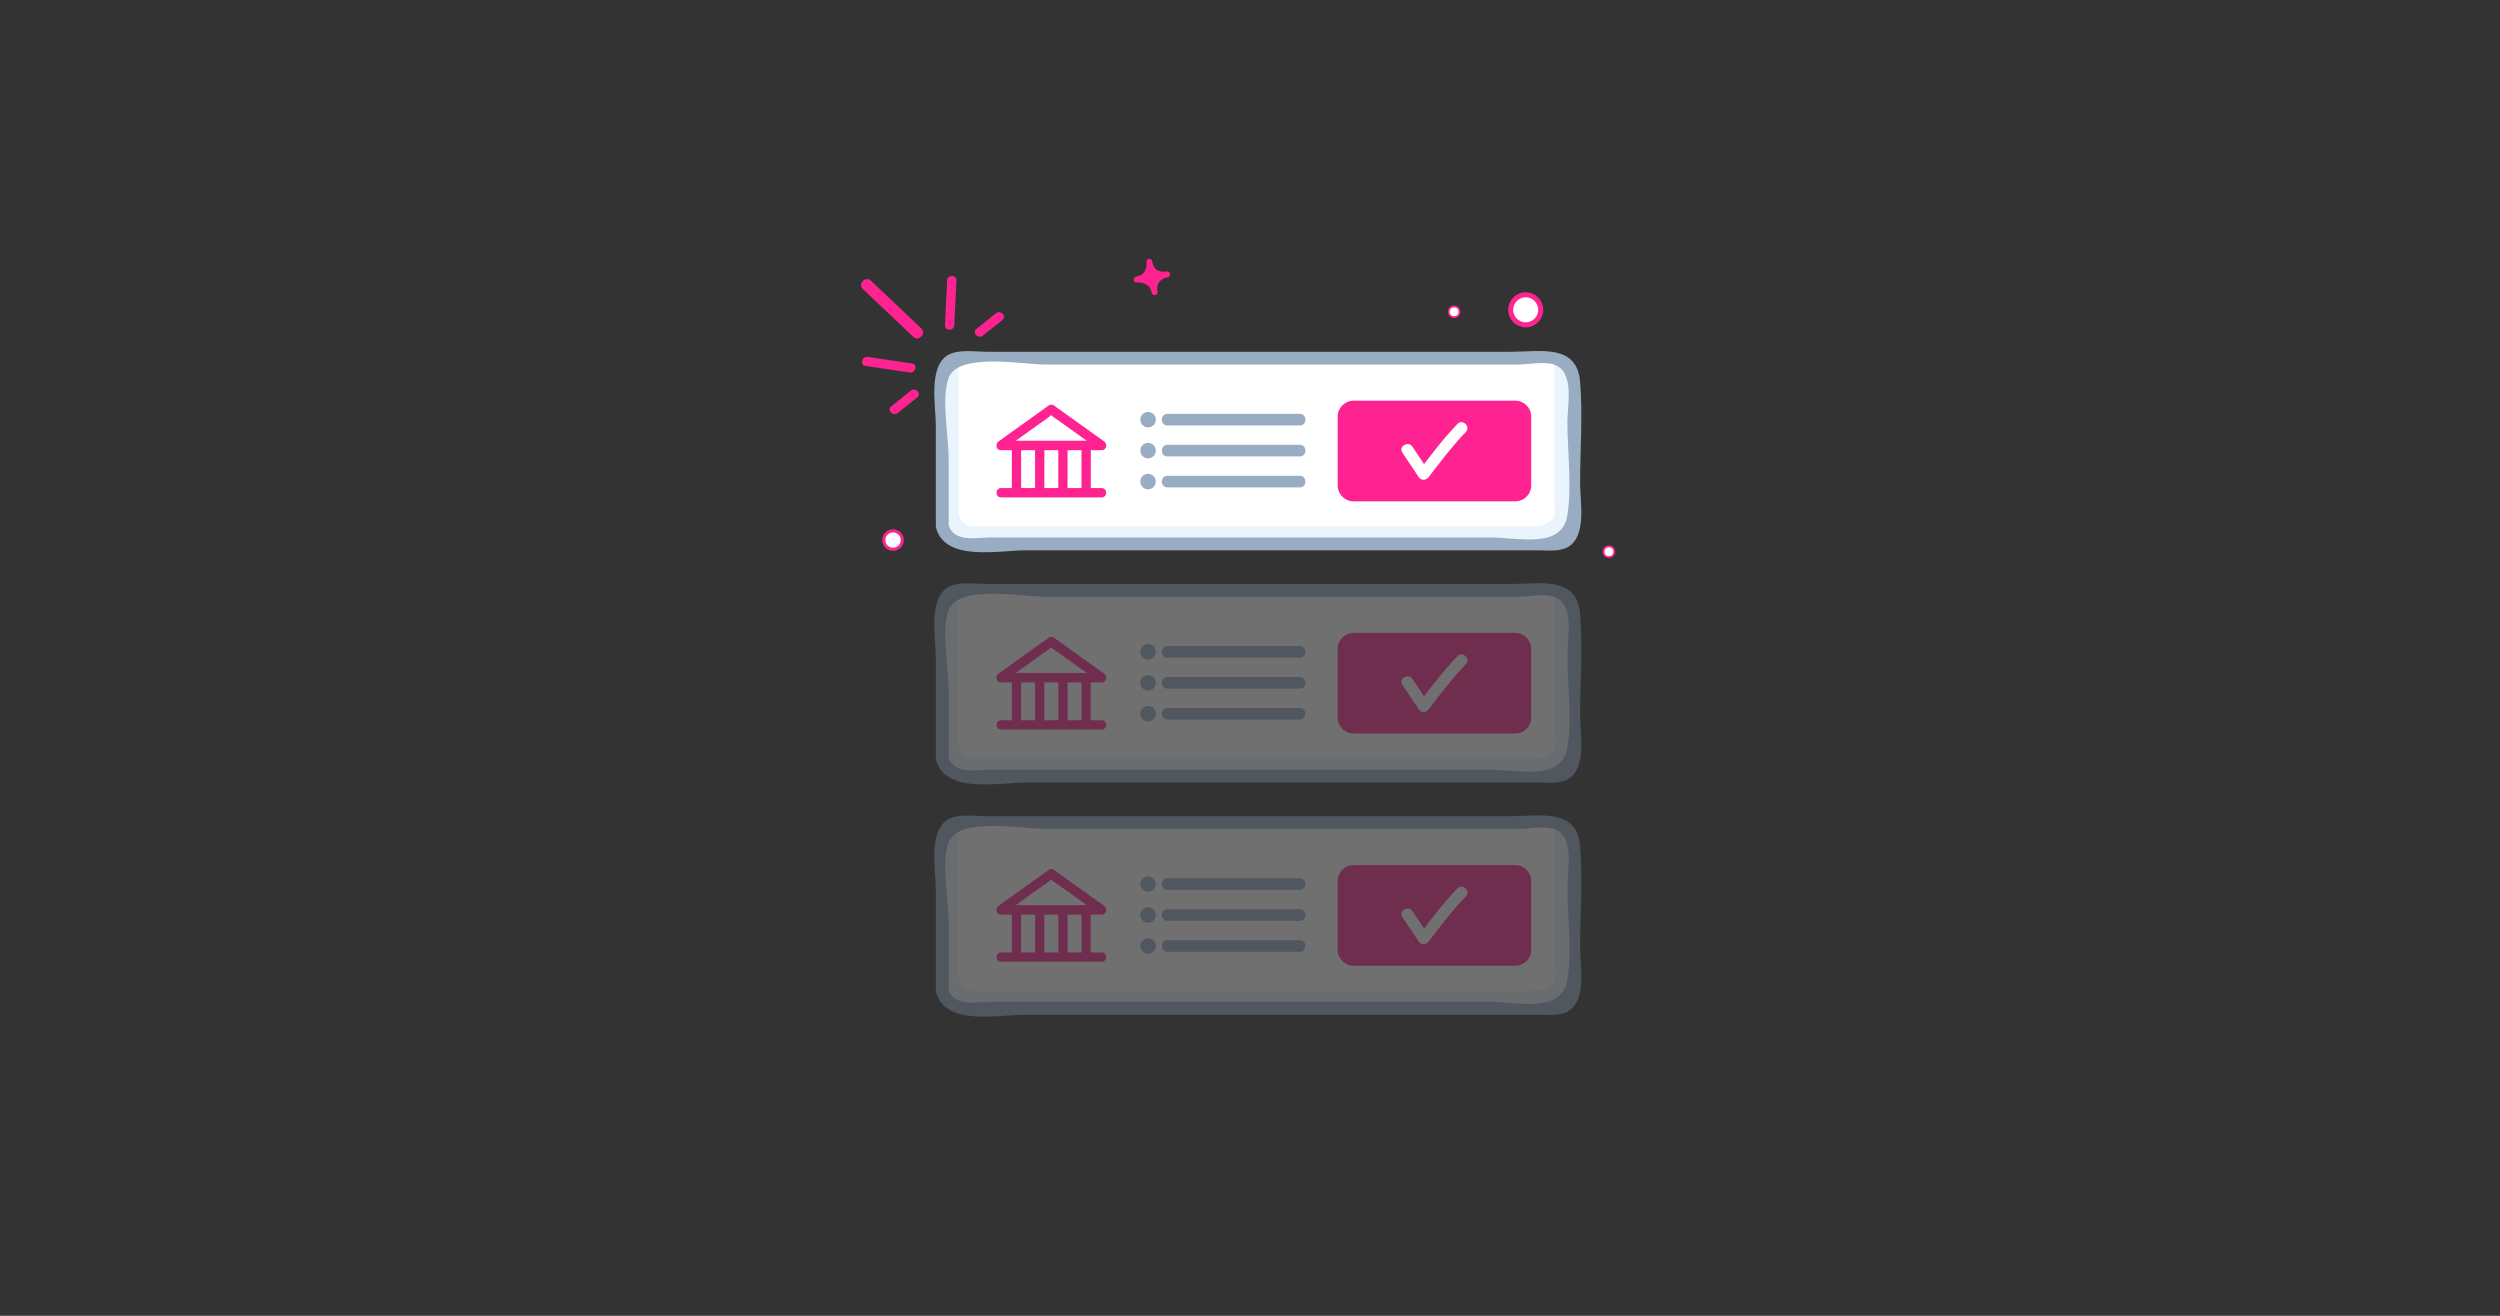 <?xml version="1.0" encoding="UTF-8"?> <!-- Generator: Adobe Illustrator 22.0.1, SVG Export Plug-In . SVG Version: 6.00 Build 0) --> <svg xmlns="http://www.w3.org/2000/svg" xmlns:xlink="http://www.w3.org/1999/xlink" version="1.1" id="Layer_1" x="0px" y="0px" viewBox="0 0 323 170" style="enable-background:new 0 0 323 170;" xml:space="preserve"><rect x="0" y="0" width="323" height="170" fill="#333333" stroke="none"/> <style type="text/css"> .st0{fill-rule:evenodd;clip-rule:evenodd;fill:#FF2391;} .st1{fill-rule:evenodd;clip-rule:evenodd;fill:#FFFFFF;stroke:#FF2391;stroke-width:0.398;stroke-miterlimit:10;} .st2{fill:#FFFFFF;} .st3{fill:#E9F4FD;} .st4{fill:#FF2391;} .st5{fill:#98ACC2;} .st6{opacity:0.3;} .st7{fill-rule:evenodd;clip-rule:evenodd;fill:#FFFFFF;stroke:#FF2391;stroke-width:0.648;stroke-miterlimit:10;} .st8{fill-rule:evenodd;clip-rule:evenodd;fill:#FFFFFF;stroke:#FF2391;stroke-width:0.231;stroke-miterlimit:10;} </style> <g> <g> <path class="st0" d="M147.4,33.4C147.4,33.4,147.39,33.41,147.4,33.4c-0.01,0.01,0,0.01,0,0.01 C147.4,33.41,147.4,33.41,147.4,33.4C147.4,33.4,147.4,33.4,147.4,33.4z"></path> <path class="st0" d="M149.83,34.86C149.83,34.86,149.82,34.86,149.83,34.86c-0.01-0.01-0.01,0-0.01,0 C149.82,34.86,149.82,34.86,149.83,34.86C149.83,34.86,149.83,34.86,149.83,34.86z"></path> <polygon class="st0" points="198.35,40.09 198.34,40.1 198.35,40.11 198.35,40.09 "></polygon> <polygon class="st0" points="115.52,69.37 115.51,69.37 115.51,69.38 115.52,69.37 "></polygon> <polygon class="st0" points="188.22,40.53 188.21,40.53 188.21,40.53 188.22,40.53 "></polygon> <path class="st0" d="M149.55,37.76L149.55,37.76C149.55,37.76,149.55,37.76,149.55,37.76c0-0.01,0-0.02,0-0.03 c-0.01-0.03-0.01-0.07-0.02-0.1c-0.19-1.31,0.79-1.68,1.17-1.78c0.05-0.01,0.1-0.02,0.15-0.02c0.48-0.07,0.41-0.82-0.08-0.75 c-0.03,0-0.06,0.01-0.09,0.01c-1.64,0.16-1.76-1.06-1.8-1.27c0-0.02-0.01-0.03-0.01-0.05c-0.07-0.47-0.77-0.41-0.75,0.04 l-0.01-0.02c0,0,0,0.02,0.01,0.05c0,0.01,0,0.01,0,0.01c0,0.02,0.01,0.04,0.01,0.05c0.04,0.38,0.05,1.61-1.34,1.85l0,0 c-0.45,0.1-0.38,0.83,0.1,0.74c0.01,0,0.02,0,0.03-0.01c0.32-0.01,1.57,0.04,1.85,1.2c0.01,0.04,0.01,0.07,0.02,0.11 C148.87,38.27,149.59,38.21,149.55,37.76z"></path> <circle class="st1" cx="115.38" cy="69.78" r="1.19"></circle> </g> <polygon class="st0" points="210.04,69.97 210.04,69.97 210.04,69.98 210.05,69.97 "></polygon> <g> <path class="st2" d="M121.74,67.98V48.56c0-1.26,1.03-2.29,2.29-2.29h77.01c1.26,0,2.29,1.03,2.29,2.29v19.42 c0,1.26-1.03,2.29-2.29,2.29h-77.01C122.77,70.27,121.74,69.24,121.74,67.98z"></path> </g> <path class="st3" d="M121.69,59.96v6.98c0,0-1.8,3.97,9.67,3.53l67.91-0.28c0,0,4,1.11,4.28-5.02l-0.28-15.91 c0,0-0.44-3.23-2.44-3.23v19c0,0,1,3-3,3h-72c0,0-2,0-2-2v-19c0,0-2-1-2,2C121.83,49.03,121.58,59.85,121.69,59.96z"></path> <g> <g> <g> <path class="st4" d="M135.83,56.94c-2.17,0-4.33,0-6.5,0c0.1,0.38,0.21,0.77,0.31,1.15c1.08-0.78,2.17-1.55,3.25-2.33 c0.47-0.34,0.95-0.68,1.42-1.02c0.32-0.23,1.91-1.26,1.51-1.26c-0.42,0,0.97,0.87,1.31,1.12c0.54,0.39,1.08,0.78,1.62,1.16 c1.08,0.78,2.17,1.55,3.25,2.33c0.1-0.38,0.21-0.77,0.31-1.15C140.17,56.94,138,56.94,135.83,56.94c-0.79,0-0.8,1.23,0,1.23 c2.17,0,4.33,0,6.5,0c0.65,0,0.79-0.81,0.31-1.15c-2.17-1.55-4.33-3.1-6.5-4.65c-0.16-0.12-0.46-0.12-0.62,0 c-2.17,1.55-4.33,3.1-6.5,4.65c-0.47,0.34-0.34,1.15,0.31,1.15c2.17,0,4.33,0,6.5,0C136.63,58.18,136.63,56.94,135.83,56.94z"></path> </g> </g> <g> <line class="st2" x1="131.33" y1="58.06" x2="131.33" y2="63.06"></line> <g> <path class="st4" d="M130.73,58.06c0,1.67,0,3.33,0,5c0,0.77,1.2,0.77,1.2,0c0-1.67,0-3.33,0-5 C131.93,57.29,130.73,57.29,130.73,58.06L130.73,58.06z"></path> </g> </g> <g> <line class="st2" x1="134.33" y1="58.06" x2="134.33" y2="63.06"></line> <g> <path class="st4" d="M133.73,58.06c0,1.67,0,3.33,0,5c0,0.77,1.2,0.77,1.2,0c0-1.67,0-3.33,0-5 C134.93,57.29,133.73,57.29,133.73,58.06L133.73,58.06z"></path> </g> </g> <g> <line class="st2" x1="137.33" y1="58.06" x2="137.33" y2="63.06"></line> <g> <path class="st4" d="M136.73,58.06c0,1.67,0,3.33,0,5c0,0.77,1.2,0.77,1.2,0c0-1.67,0-3.33,0-5 C137.93,57.29,136.73,57.29,136.73,58.06L136.73,58.06z"></path> </g> </g> <g> <line class="st2" x1="140.33" y1="58.06" x2="140.33" y2="63.06"></line> <g> <path class="st4" d="M139.73,58.06c0,1.67,0,3.33,0,5c0,0.77,1.2,0.77,1.2,0c0-1.67,0-3.33,0-5 C140.93,57.29,139.73,57.29,139.73,58.06L139.73,58.06z"></path> </g> </g> <g> <line class="st2" x1="142.33" y1="63.66" x2="129.33" y2="63.66"></line> <g> <path class="st4" d="M142.33,63.06c-4.33,0-8.67,0-13,0c-0.77,0-0.77,1.2,0,1.2c4.33,0,8.67,0,13,0 C143.11,64.26,143.11,63.06,142.33,63.06L142.33,63.06z"></path> </g> </g> </g> <g> <g> <circle class="st5" cx="148.33" cy="54.22" r="1"></circle> <g> <line class="st5" x1="150.84" y1="54.22" x2="167.93" y2="54.22"></line> <g> <path class="st5" d="M150.84,54.97c5.7,0,11.4,0,17.09,0c0.97,0,0.97-1.5,0-1.5c-5.7,0-11.4,0-17.09,0 C149.87,53.47,149.87,54.97,150.84,54.97L150.84,54.97z"></path> </g> </g> </g> <g> <circle class="st5" cx="148.33" cy="58.22" r="1"></circle> <g> <line class="st5" x1="150.84" y1="58.22" x2="167.93" y2="58.22"></line> <g> <path class="st5" d="M150.84,58.97c5.7,0,11.4,0,17.09,0c0.97,0,0.97-1.5,0-1.5c-5.7,0-11.4,0-17.09,0 C149.87,57.47,149.87,58.97,150.84,58.97L150.84,58.97z"></path> </g> </g> </g> <g> <circle class="st5" cx="148.33" cy="62.22" r="1"></circle> <g> <line class="st5" x1="150.84" y1="62.22" x2="167.93" y2="62.22"></line> <g> <path class="st5" d="M150.84,62.97c5.7,0,11.4,0,17.09,0c0.97,0,0.97-1.5,0-1.5c-5.7,0-11.4,0-17.09,0 C149.87,61.47,149.87,62.97,150.84,62.97L150.84,62.97z"></path> </g> </g> </g> </g> <g> <path class="st4" d="M195.79,64.77h-20.92c-1.12,0-2.04-0.92-2.04-2.04v-8.92c0-1.12,0.92-2.04,2.04-2.04h20.92 c1.12,0,2.04,0.92,2.04,2.04v8.92C197.83,63.86,196.91,64.77,195.79,64.77z"></path> <g> <g> <path class="st2" d="M181.19,58.48c0.7,1.05,1.4,2.1,2.1,3.15c0.34,0.51,0.95,0.45,1.3,0c1.52-1.97,3.04-4.01,4.78-5.8 c0.68-0.69-0.38-1.75-1.06-1.06c-1.83,1.88-3.42,4.03-5.02,6.1c0.43,0,0.86,0,1.3,0c-0.7-1.05-1.4-2.1-2.1-3.15 C181.95,56.92,180.65,57.67,181.19,58.48L181.19,58.48z"></path> </g> </g> </g> <g> <g> <path class="st5" d="M122.57,67.98c0-2.91,0-5.83,0-8.74c0-2.82-1-7.77,0-10.43c1.25-3.32,9.7-1.71,12.4-1.71 c17.24,0,34.48,0,51.73,0c3.12,0,6.24,0,9.36,0c1.3,0,3.47-0.43,4.72,0c2.7,0.93,1.73,5.16,1.73,7.38c0,3.86,0.6,8.25,0,12.06 c-0.7,4.46-6.33,2.9-9.99,2.9c-8.17,0-16.35,0-24.52,0c-9.87,0-19.74,0-29.62,0c-3.45,0-6.9,0-10.36,0 c-1.76,0-4.83,0.73-5.49-1.68c-0.28-1.02-1.87-0.59-1.59,0.44c1.2,4.42,8.1,2.9,11.61,2.9c9.33,0,18.66,0,27.99,0 c9.73,0,19.47,0,29.2,0c3,0,6,0,8.99,0c1.23,0,2.86,0.22,3.96-0.49c2.33-1.52,1.46-5.82,1.46-8.1c0-4.35,0.36-8.87,0-13.2 c-0.41-4.94-5.2-3.86-8.91-3.86c-18.69,0-37.37,0-56.06,0c-3.87,0-7.75,0-11.62,0c-1.45,0-3.76-0.37-5.1,0.43 c-2.57,1.53-1.55,6.71-1.55,9.07c0,4.35,0,8.7,0,13.04C120.92,69.05,122.57,69.05,122.57,67.98z"></path> </g> </g> <g class="st6"> <g> <path class="st2" d="M121.74,97.98V78.56c0-1.26,1.03-2.29,2.29-2.29h77.01c1.26,0,2.29,1.03,2.29,2.29v19.42 c0,1.26-1.03,2.29-2.29,2.29h-77.01C122.77,100.27,121.74,99.24,121.74,97.98z"></path> </g> <path class="st3" d="M121.69,89.96v6.98c0,0-1.8,3.97,9.67,3.53l67.91-0.28c0,0,4,1.11,4.28-5.02l-0.28-15.91 c0,0-0.44-3.23-2.44-3.23v19c0,0,1,3-3,3h-72c0,0-2,0-2-2v-19c0,0-2-1-2,2C121.83,79.03,121.58,89.85,121.69,89.96z"></path> <g> <g> <g> <path class="st4" d="M135.83,86.94c-2.17,0-4.33,0-6.5,0c0.1,0.38,0.21,0.77,0.31,1.15c1.08-0.78,2.17-1.55,3.25-2.33 c0.47-0.34,0.95-0.68,1.42-1.02c0.32-0.23,1.91-1.26,1.51-1.26c-0.42,0,0.97,0.87,1.31,1.12c0.54,0.39,1.08,0.78,1.62,1.16 c1.08,0.78,2.17,1.55,3.25,2.33c0.1-0.38,0.21-0.77,0.31-1.15C140.17,86.94,138,86.94,135.83,86.94c-0.79,0-0.8,1.23,0,1.23 c2.17,0,4.33,0,6.5,0c0.65,0,0.79-0.81,0.31-1.15c-2.17-1.55-4.33-3.1-6.5-4.65c-0.16-0.12-0.46-0.12-0.62,0 c-2.17,1.55-4.33,3.1-6.5,4.65c-0.47,0.34-0.34,1.15,0.31,1.15c2.17,0,4.33,0,6.5,0C136.63,88.18,136.63,86.94,135.83,86.94z"></path> </g> </g> <g> <line class="st2" x1="131.33" y1="88.06" x2="131.33" y2="93.06"></line> <g> <path class="st4" d="M130.73,88.06c0,1.67,0,3.33,0,5c0,0.77,1.2,0.77,1.2,0c0-1.67,0-3.33,0-5 C131.93,87.29,130.73,87.29,130.73,88.06L130.73,88.06z"></path> </g> </g> <g> <line class="st2" x1="134.33" y1="88.06" x2="134.33" y2="93.06"></line> <g> <path class="st4" d="M133.73,88.06c0,1.67,0,3.33,0,5c0,0.77,1.2,0.77,1.2,0c0-1.67,0-3.33,0-5 C134.93,87.29,133.73,87.29,133.73,88.06L133.73,88.06z"></path> </g> </g> <g> <line class="st2" x1="137.33" y1="88.06" x2="137.33" y2="93.06"></line> <g> <path class="st4" d="M136.73,88.06c0,1.67,0,3.33,0,5c0,0.77,1.2,0.77,1.2,0c0-1.67,0-3.33,0-5 C137.93,87.29,136.73,87.29,136.73,88.06L136.73,88.06z"></path> </g> </g> <g> <line class="st2" x1="140.33" y1="88.06" x2="140.33" y2="93.06"></line> <g> <path class="st4" d="M139.73,88.06c0,1.67,0,3.33,0,5c0,0.77,1.2,0.77,1.2,0c0-1.67,0-3.33,0-5 C140.93,87.29,139.73,87.29,139.73,88.06L139.73,88.06z"></path> </g> </g> <g> <line class="st2" x1="142.33" y1="93.66" x2="129.33" y2="93.66"></line> <g> <path class="st4" d="M142.33,93.06c-4.33,0-8.67,0-13,0c-0.77,0-0.77,1.2,0,1.2c4.33,0,8.67,0,13,0 C143.11,94.26,143.11,93.06,142.33,93.06L142.33,93.06z"></path> </g> </g> </g> <g> <g> <circle class="st5" cx="148.33" cy="84.22" r="1"></circle> <g> <line class="st5" x1="150.84" y1="84.22" x2="167.93" y2="84.22"></line> <g> <path class="st5" d="M150.84,84.97c5.7,0,11.4,0,17.09,0c0.97,0,0.97-1.5,0-1.5c-5.7,0-11.4,0-17.09,0 C149.87,83.47,149.87,84.97,150.84,84.97L150.84,84.97z"></path> </g> </g> </g> <g> <circle class="st5" cx="148.33" cy="88.22" r="1"></circle> <g> <line class="st5" x1="150.84" y1="88.22" x2="167.93" y2="88.22"></line> <g> <path class="st5" d="M150.84,88.97c5.7,0,11.4,0,17.09,0c0.97,0,0.97-1.5,0-1.5c-5.7,0-11.4,0-17.09,0 C149.87,87.47,149.87,88.97,150.84,88.97L150.84,88.97z"></path> </g> </g> </g> <g> <circle class="st5" cx="148.33" cy="92.22" r="1"></circle> <g> <line class="st5" x1="150.84" y1="92.22" x2="167.93" y2="92.22"></line> <g> <path class="st5" d="M150.84,92.97c5.7,0,11.4,0,17.09,0c0.97,0,0.97-1.5,0-1.5c-5.7,0-11.4,0-17.09,0 C149.87,91.47,149.87,92.97,150.84,92.97L150.84,92.97z"></path> </g> </g> </g> </g> <g> <path class="st4" d="M195.79,94.77h-20.92c-1.12,0-2.04-0.92-2.04-2.04v-8.92c0-1.12,0.92-2.04,2.04-2.04h20.92 c1.12,0,2.04,0.92,2.04,2.04v8.92C197.83,93.86,196.91,94.77,195.79,94.77z"></path> <g> <g> <path class="st2" d="M181.19,88.48c0.7,1.05,1.4,2.1,2.1,3.15c0.34,0.51,0.95,0.45,1.3,0c1.52-1.97,3.04-4.01,4.78-5.8 c0.68-0.69-0.38-1.75-1.06-1.06c-1.83,1.88-3.42,4.03-5.02,6.1c0.43,0,0.86,0,1.3,0c-0.7-1.05-1.4-2.1-2.1-3.15 C181.95,86.92,180.65,87.67,181.19,88.48L181.19,88.48z"></path> </g> </g> </g> <g> <g> <path class="st5" d="M122.57,97.98c0-2.91,0-5.83,0-8.74c0-2.82-1-7.77,0-10.43c1.25-3.32,9.7-1.71,12.4-1.71 c17.24,0,34.48,0,51.73,0c3.12,0,6.24,0,9.36,0c1.3,0,3.47-0.43,4.72,0c2.7,0.93,1.73,5.16,1.73,7.38c0,3.86,0.6,8.25,0,12.06 c-0.7,4.46-6.33,2.9-9.99,2.9c-8.17,0-16.35,0-24.52,0c-9.87,0-19.74,0-29.62,0c-3.45,0-6.9,0-10.36,0 c-1.76,0-4.83,0.73-5.49-1.68c-0.28-1.02-1.87-0.59-1.59,0.44c1.2,4.42,8.1,2.9,11.61,2.9c9.33,0,18.66,0,27.99,0 c9.73,0,19.47,0,29.2,0c3,0,6,0,8.99,0c1.23,0,2.86,0.22,3.96-0.49c2.33-1.52,1.46-5.82,1.46-8.1c0-4.35,0.36-8.87,0-13.2 c-0.41-4.94-5.2-3.86-8.91-3.86c-18.69,0-37.37,0-56.06,0c-3.87,0-7.75,0-11.62,0c-1.45,0-3.76-0.37-5.1,0.43 c-2.57,1.53-1.55,6.71-1.55,9.07c0,4.35,0,8.7,0,13.04C120.92,99.05,122.57,99.05,122.57,97.98z"></path> </g> </g> </g> <g class="st6"> <g> <path class="st2" d="M121.74,127.98v-19.42c0-1.26,1.03-2.29,2.29-2.29h77.01c1.26,0,2.29,1.03,2.29,2.29v19.42 c0,1.26-1.03,2.29-2.29,2.29h-77.01C122.77,130.27,121.74,129.24,121.74,127.98z"></path> </g> <path class="st3" d="M121.69,119.96v6.98c0,0-1.8,3.97,9.67,3.53l67.91-0.28c0,0,4,1.11,4.28-5.02l-0.28-15.91 c0,0-0.44-3.23-2.44-3.23v19c0,0,1,3-3,3h-72c0,0-2,0-2-2v-19c0,0-2-1-2,2C121.83,109.03,121.58,119.85,121.69,119.96z"></path> <g> <g> <g> <path class="st4" d="M135.83,116.94c-2.17,0-4.33,0-6.5,0c0.1,0.38,0.21,0.77,0.31,1.15c1.08-0.78,2.17-1.55,3.25-2.33 c0.47-0.34,0.95-0.68,1.42-1.02c0.32-0.23,1.91-1.26,1.51-1.26c-0.42,0,0.97,0.87,1.31,1.12c0.54,0.39,1.08,0.78,1.62,1.16 c1.08,0.78,2.17,1.55,3.25,2.33c0.1-0.38,0.21-0.77,0.31-1.15C140.17,116.94,138,116.94,135.83,116.94c-0.79,0-0.8,1.23,0,1.23 c2.17,0,4.33,0,6.5,0c0.65,0,0.79-0.81,0.31-1.15c-2.17-1.55-4.33-3.1-6.5-4.65c-0.16-0.12-0.46-0.12-0.62,0 c-2.17,1.55-4.33,3.1-6.5,4.65c-0.47,0.34-0.34,1.15,0.31,1.15c2.17,0,4.33,0,6.5,0C136.63,118.18,136.63,116.94,135.83,116.94 z"></path> </g> </g> <g> <line class="st2" x1="131.33" y1="118.06" x2="131.33" y2="123.06"></line> <g> <path class="st4" d="M130.73,118.06c0,1.67,0,3.33,0,5c0,0.77,1.2,0.77,1.2,0c0-1.67,0-3.33,0-5 C131.93,117.29,130.73,117.29,130.73,118.06L130.73,118.06z"></path> </g> </g> <g> <line class="st2" x1="134.33" y1="118.06" x2="134.33" y2="123.06"></line> <g> <path class="st4" d="M133.73,118.06c0,1.67,0,3.33,0,5c0,0.77,1.2,0.77,1.2,0c0-1.67,0-3.33,0-5 C134.93,117.29,133.73,117.29,133.73,118.06L133.73,118.06z"></path> </g> </g> <g> <line class="st2" x1="137.33" y1="118.06" x2="137.33" y2="123.06"></line> <g> <path class="st4" d="M136.73,118.06c0,1.67,0,3.33,0,5c0,0.77,1.2,0.77,1.2,0c0-1.67,0-3.33,0-5 C137.93,117.29,136.73,117.29,136.73,118.06L136.73,118.06z"></path> </g> </g> <g> <line class="st2" x1="140.33" y1="118.06" x2="140.33" y2="123.06"></line> <g> <path class="st4" d="M139.73,118.06c0,1.67,0,3.33,0,5c0,0.77,1.2,0.77,1.2,0c0-1.67,0-3.33,0-5 C140.93,117.29,139.73,117.29,139.73,118.06L139.73,118.06z"></path> </g> </g> <g> <line class="st2" x1="142.33" y1="123.66" x2="129.33" y2="123.66"></line> <g> <path class="st4" d="M142.33,123.06c-4.33,0-8.67,0-13,0c-0.77,0-0.77,1.2,0,1.2c4.33,0,8.67,0,13,0 C143.11,124.26,143.11,123.06,142.33,123.06L142.33,123.06z"></path> </g> </g> </g> <g> <g> <circle class="st5" cx="148.33" cy="114.22" r="1"></circle> <g> <line class="st5" x1="150.84" y1="114.22" x2="167.93" y2="114.22"></line> <g> <path class="st5" d="M150.84,114.97c5.7,0,11.4,0,17.09,0c0.97,0,0.97-1.5,0-1.5c-5.7,0-11.4,0-17.09,0 C149.87,113.47,149.87,114.97,150.84,114.97L150.84,114.97z"></path> </g> </g> </g> <g> <circle class="st5" cx="148.33" cy="118.22" r="1"></circle> <g> <line class="st5" x1="150.84" y1="118.22" x2="167.93" y2="118.22"></line> <g> <path class="st5" d="M150.84,118.97c5.7,0,11.4,0,17.09,0c0.97,0,0.97-1.5,0-1.5c-5.7,0-11.4,0-17.09,0 C149.87,117.47,149.87,118.97,150.84,118.97L150.84,118.97z"></path> </g> </g> </g> <g> <circle class="st5" cx="148.33" cy="122.22" r="1"></circle> <g> <line class="st5" x1="150.84" y1="122.22" x2="167.93" y2="122.22"></line> <g> <path class="st5" d="M150.84,122.97c5.7,0,11.4,0,17.09,0c0.97,0,0.97-1.5,0-1.5c-5.7,0-11.4,0-17.09,0 C149.87,121.47,149.87,122.97,150.84,122.97L150.84,122.97z"></path> </g> </g> </g> </g> <g> <path class="st4" d="M195.79,124.77h-20.92c-1.12,0-2.04-0.92-2.04-2.04v-8.92c0-1.12,0.92-2.04,2.04-2.04h20.92 c1.12,0,2.04,0.92,2.04,2.04v8.92C197.83,123.86,196.91,124.77,195.79,124.77z"></path> <g> <g> <path class="st2" d="M181.19,118.48c0.7,1.05,1.4,2.1,2.1,3.15c0.34,0.51,0.95,0.45,1.3,0c1.52-1.97,3.04-4.01,4.78-5.8 c0.68-0.69-0.38-1.75-1.06-1.06c-1.83,1.88-3.42,4.03-5.02,6.1c0.43,0,0.86,0,1.3,0c-0.7-1.05-1.4-2.1-2.1-3.15 C181.95,116.92,180.65,117.67,181.19,118.48L181.19,118.48z"></path> </g> </g> </g> <g> <g> <path class="st5" d="M122.57,127.98c0-2.91,0-5.83,0-8.74c0-2.82-1-7.77,0-10.43c1.25-3.32,9.7-1.71,12.4-1.71 c17.24,0,34.48,0,51.73,0c3.12,0,6.24,0,9.36,0c1.3,0,3.47-0.43,4.72,0c2.7,0.93,1.73,5.16,1.73,7.38c0,3.86,0.6,8.25,0,12.06 c-0.7,4.46-6.33,2.9-9.99,2.9c-8.17,0-16.35,0-24.52,0c-9.87,0-19.74,0-29.62,0c-3.45,0-6.9,0-10.36,0 c-1.76,0-4.83,0.73-5.49-1.68c-0.28-1.02-1.87-0.59-1.59,0.44c1.2,4.42,8.1,2.9,11.61,2.9c9.33,0,18.66,0,27.99,0 c9.73,0,19.47,0,29.2,0c3,0,6,0,8.99,0c1.23,0,2.86,0.22,3.96-0.49c2.33-1.52,1.46-5.82,1.46-8.1c0-4.35,0.36-8.87,0-13.2 c-0.41-4.94-5.2-3.86-8.91-3.86c-18.69,0-37.37,0-56.06,0c-3.87,0-7.75,0-11.62,0c-1.45,0-3.76-0.37-5.1,0.43 c-2.57,1.53-1.55,6.71-1.55,9.07c0,4.35,0,8.7,0,13.04C120.92,129.05,122.57,129.05,122.57,127.98z"></path> </g> </g> </g> <g> <g> <path class="st4" d="M111.48,37.34c2.17,2.05,4.33,4.11,6.5,6.16c0.7,0.66,1.76-0.39,1.06-1.06c-2.17-2.05-4.33-4.11-6.5-6.16 C111.84,35.61,110.78,36.67,111.48,37.34L111.48,37.34z"></path> </g> </g> <g> <g> <path class="st4" d="M111.8,47.27c1.91,0.29,3.82,0.57,5.73,0.86c0.76,0.11,1.08-1.04,0.32-1.16c-1.91-0.29-3.82-0.57-5.73-0.86 C111.37,46,111.04,47.16,111.8,47.27L111.8,47.27z"></path> </g> </g> <g> <g> <path class="st4" d="M122.37,36.23c-0.09,1.93-0.19,3.86-0.28,5.79c-0.04,0.77,1.16,0.77,1.2,0c0.09-1.93,0.19-3.86,0.28-5.79 C123.61,35.46,122.41,35.46,122.37,36.23L122.37,36.23z"></path> </g> </g> <g> <g> <path class="st4" d="M128.67,40.48c-0.84,0.68-1.68,1.36-2.53,2.03c-0.6,0.48,0.25,1.33,0.85,0.85c0.84-0.68,1.68-1.36,2.53-2.03 C130.12,40.84,129.27,40,128.67,40.48L128.67,40.48z"></path> </g> </g> <g> <g> <path class="st4" d="M117.67,50.48c-0.84,0.68-1.68,1.36-2.53,2.03c-0.6,0.48,0.25,1.33,0.85,0.85c0.84-0.68,1.68-1.36,2.53-2.03 C119.12,50.84,118.27,50,117.67,50.48L117.67,50.48z"></path> </g> </g> <circle class="st7" cx="197.12" cy="40.03" r="1.94"></circle> <circle class="st8" cx="187.87" cy="40.28" r="0.69"></circle> <circle class="st8" cx="207.87" cy="71.28" r="0.69"></circle> </g> </svg> 